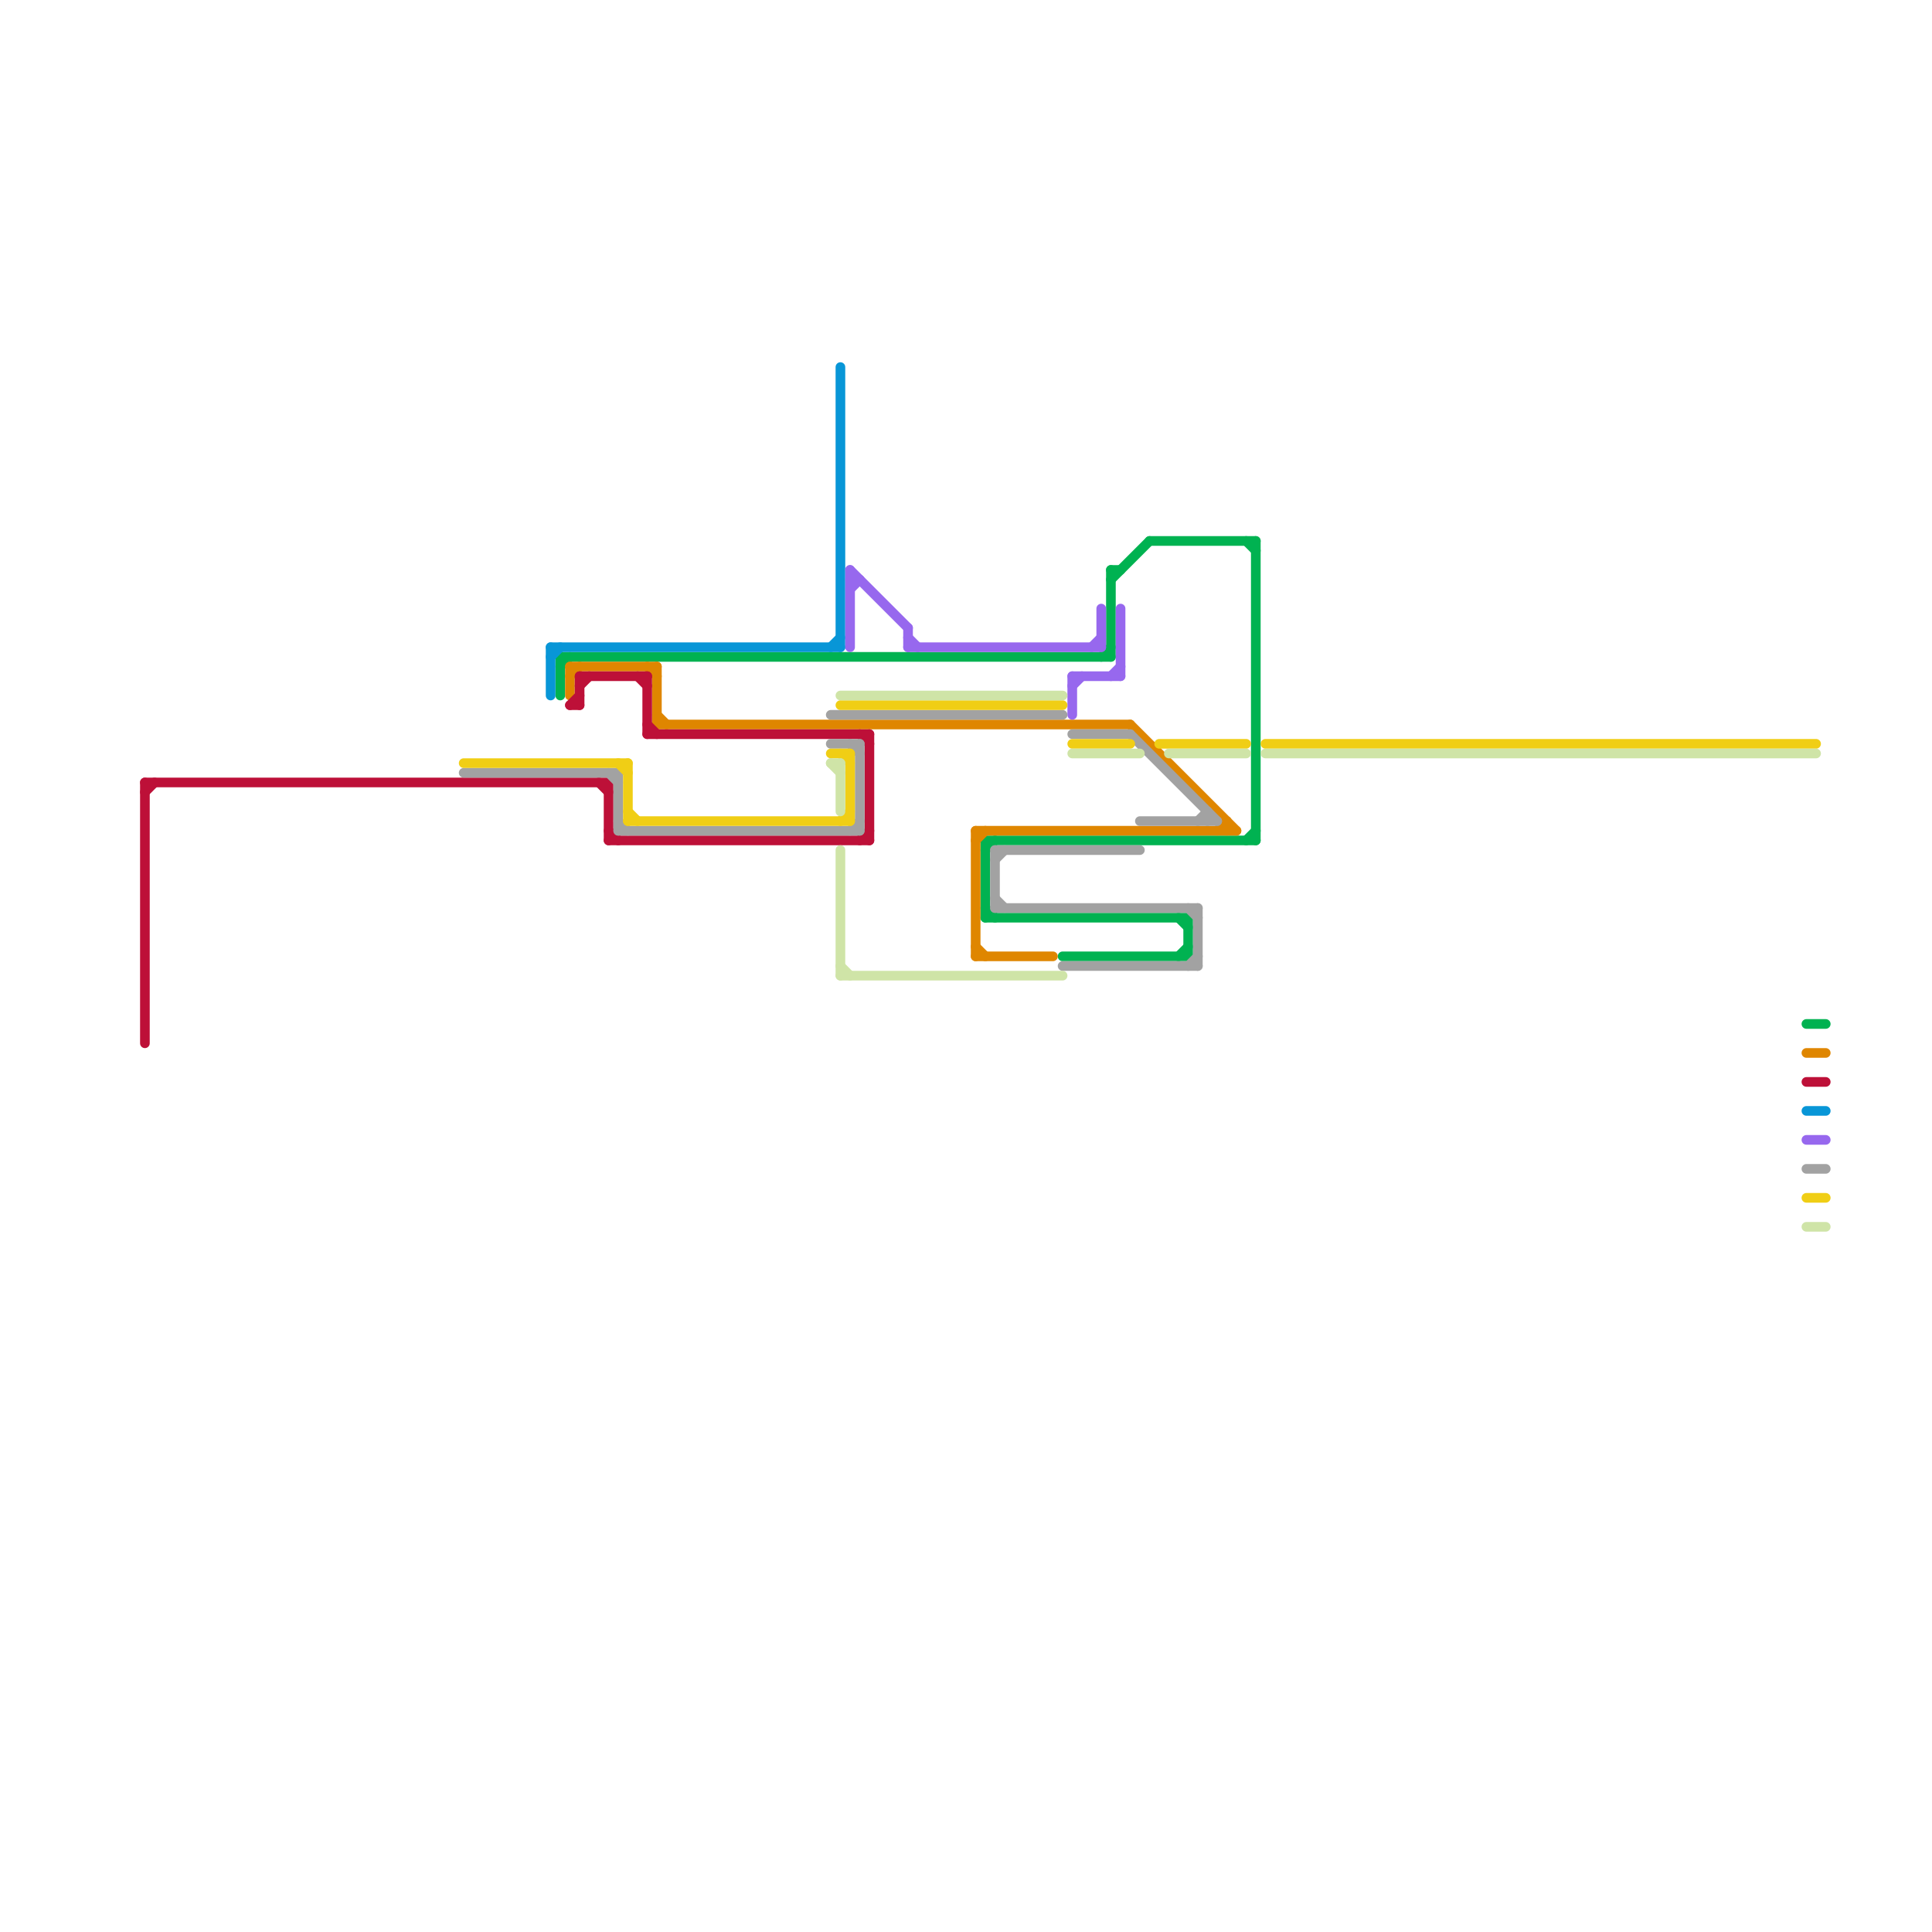 
<svg version="1.1" xmlns="http://www.w3.org/2000/svg" viewBox="0 0 200 200">
<style>text { font: 1px Helvetica; font-weight: 600; white-space: pre; dominant-baseline: central; } line { stroke-width: 1; fill: none; stroke-linecap: round; stroke-linejoin: round; } .c0 { stroke: #00b251 } .c1 { stroke: #df8600 } .c2 { stroke: #bd1038 } .c3 { stroke: #0896d7 } .c4 { stroke: #9768ee } .c5 { stroke: #a2a2a2 } .c6 { stroke: #f0ce15 } .c7 { stroke: #cfe4a7 } .w1 { stroke-width: 1; }</style><defs><g id="wm-xf"><circle r="1.2" fill="#000"/><circle r="0.9" fill="#fff"/><circle r="0.6" fill="#000"/><circle r="0.3" fill="#fff"/></g><g id="wm"><circle r="0.6" fill="#000"/><circle r="0.3" fill="#fff"/></g><g id="clg-xf-bd1038"><circle r="1.2" fill="#bd1038"/><circle r="0.9" fill="#fff"/><circle r="0.6" fill="#bd1038"/><circle r="0.3" fill="#fff"/></g></defs><line class="c0 " x1="58" y1="69" x2="59" y2="68"/><line class="c0 " x1="129" y1="87" x2="130" y2="86"/><line class="c0 " x1="122" y1="95" x2="123" y2="96"/><line class="c0 " x1="114" y1="68" x2="115" y2="67"/><line class="c0 " x1="102" y1="94" x2="103" y2="95"/><line class="c0 " x1="102" y1="88" x2="103" y2="87"/><line class="c0 " x1="115" y1="59" x2="115" y2="68"/><line class="c0 " x1="115" y1="60" x2="119" y2="56"/><line class="c0 " x1="129" y1="56" x2="130" y2="57"/><line class="c0 " x1="58" y1="68" x2="58" y2="72"/><line class="c0 " x1="130" y1="56" x2="130" y2="87"/><line class="c0 " x1="102" y1="87" x2="130" y2="87"/><line class="c0 " x1="122" y1="99" x2="123" y2="98"/><line class="c0 " x1="123" y1="95" x2="123" y2="99"/><line class="c0 " x1="110" y1="99" x2="123" y2="99"/><line class="c0 " x1="102" y1="87" x2="102" y2="95"/><line class="c0 " x1="187" y1="106" x2="189" y2="106"/><line class="c0 " x1="115" y1="59" x2="116" y2="59"/><line class="c0 " x1="102" y1="95" x2="123" y2="95"/><line class="c0 " x1="119" y1="56" x2="130" y2="56"/><line class="c0 " x1="58" y1="68" x2="115" y2="68"/><line class="c1 " x1="68" y1="75" x2="117" y2="75"/><line class="c1 " x1="67" y1="69" x2="68" y2="70"/><line class="c1 " x1="187" y1="109" x2="189" y2="109"/><line class="c1 " x1="101" y1="98" x2="102" y2="99"/><line class="c1 " x1="127" y1="85" x2="127" y2="86"/><line class="c1 " x1="101" y1="86" x2="101" y2="99"/><line class="c1 " x1="126" y1="86" x2="127" y2="85"/><line class="c1 " x1="101" y1="99" x2="109" y2="99"/><line class="c1 " x1="68" y1="74" x2="69" y2="75"/><line class="c1 " x1="59" y1="70" x2="60" y2="69"/><line class="c1 " x1="101" y1="87" x2="102" y2="86"/><line class="c1 " x1="101" y1="86" x2="128" y2="86"/><line class="c1 " x1="59" y1="69" x2="68" y2="69"/><line class="c1 " x1="117" y1="75" x2="128" y2="86"/><line class="c1 " x1="59" y1="69" x2="59" y2="72"/><line class="c1 " x1="68" y1="69" x2="68" y2="75"/><line class="c2 " x1="59" y1="73" x2="60" y2="73"/><line class="c2 " x1="63" y1="87" x2="90" y2="87"/><line class="c2 " x1="66" y1="70" x2="67" y2="71"/><line class="c2 " x1="89" y1="87" x2="90" y2="86"/><line class="c2 " x1="15" y1="82" x2="16" y2="81"/><line class="c2 " x1="90" y1="76" x2="90" y2="87"/><line class="c2 " x1="89" y1="76" x2="90" y2="77"/><line class="c2 " x1="67" y1="75" x2="68" y2="76"/><line class="c2 " x1="62" y1="81" x2="63" y2="82"/><line class="c2 " x1="59" y1="73" x2="60" y2="72"/><line class="c2 " x1="60" y1="70" x2="67" y2="70"/><line class="c2 " x1="60" y1="70" x2="60" y2="73"/><line class="c2 " x1="187" y1="112" x2="189" y2="112"/><line class="c2 " x1="60" y1="71" x2="61" y2="70"/><line class="c2 " x1="15" y1="81" x2="63" y2="81"/><line class="c2 " x1="63" y1="81" x2="63" y2="87"/><line class="c2 " x1="67" y1="70" x2="67" y2="76"/><line class="c2 " x1="15" y1="81" x2="15" y2="108"/><line class="c2 " x1="63" y1="86" x2="64" y2="87"/><line class="c2 " x1="67" y1="76" x2="90" y2="76"/><line class="c3 " x1="86" y1="67" x2="87" y2="66"/><line class="c3 " x1="87" y1="38" x2="87" y2="67"/><line class="c3 " x1="57" y1="67" x2="87" y2="67"/><line class="c3 " x1="57" y1="67" x2="57" y2="72"/><line class="c3 " x1="57" y1="68" x2="58" y2="67"/><line class="c3 " x1="187" y1="115" x2="189" y2="115"/><line class="c4 " x1="111" y1="70" x2="116" y2="70"/><line class="c4 " x1="88" y1="60" x2="89" y2="60"/><line class="c4 " x1="111" y1="71" x2="112" y2="70"/><line class="c4 " x1="115" y1="70" x2="116" y2="69"/><line class="c4 " x1="88" y1="61" x2="89" y2="60"/><line class="c4 " x1="113" y1="67" x2="114" y2="66"/><line class="c4 " x1="88" y1="59" x2="94" y2="65"/><line class="c4 " x1="111" y1="70" x2="111" y2="74"/><line class="c4 " x1="94" y1="65" x2="94" y2="67"/><line class="c4 " x1="116" y1="63" x2="116" y2="70"/><line class="c4 " x1="94" y1="66" x2="95" y2="67"/><line class="c4 " x1="114" y1="63" x2="114" y2="67"/><line class="c4 " x1="88" y1="59" x2="88" y2="67"/><line class="c4 " x1="94" y1="67" x2="114" y2="67"/><line class="c4 " x1="187" y1="118" x2="189" y2="118"/><line class="c5 " x1="103" y1="88" x2="118" y2="88"/><line class="c5 " x1="64" y1="80" x2="64" y2="86"/><line class="c5 " x1="103" y1="93" x2="104" y2="94"/><line class="c5 " x1="86" y1="77" x2="89" y2="77"/><line class="c5 " x1="63" y1="80" x2="64" y2="81"/><line class="c5 " x1="86" y1="74" x2="110" y2="74"/><line class="c5 " x1="103" y1="89" x2="104" y2="88"/><line class="c5 " x1="88" y1="77" x2="89" y2="78"/><line class="c5 " x1="123" y1="94" x2="124" y2="95"/><line class="c5 " x1="118" y1="85" x2="126" y2="85"/><line class="c5 " x1="117" y1="76" x2="126" y2="85"/><line class="c5 " x1="64" y1="86" x2="89" y2="86"/><line class="c5 " x1="124" y1="94" x2="124" y2="100"/><line class="c5 " x1="111" y1="76" x2="117" y2="76"/><line class="c5 " x1="88" y1="86" x2="89" y2="85"/><line class="c5 " x1="89" y1="77" x2="89" y2="86"/><line class="c5 " x1="48" y1="80" x2="64" y2="80"/><line class="c5 " x1="103" y1="94" x2="124" y2="94"/><line class="c5 " x1="103" y1="88" x2="103" y2="94"/><line class="c5 " x1="125" y1="84" x2="125" y2="85"/><line class="c5 " x1="110" y1="100" x2="124" y2="100"/><line class="c5 " x1="124" y1="85" x2="125" y2="84"/><line class="c5 " x1="187" y1="121" x2="189" y2="121"/><line class="c5 " x1="64" y1="85" x2="65" y2="86"/><line class="c5 " x1="123" y1="100" x2="124" y2="99"/><line class="c6 " x1="87" y1="78" x2="88" y2="79"/><line class="c6 " x1="120" y1="77" x2="129" y2="77"/><line class="c6 " x1="65" y1="84" x2="66" y2="85"/><line class="c6 " x1="65" y1="85" x2="88" y2="85"/><line class="c6 " x1="88" y1="78" x2="88" y2="85"/><line class="c6 " x1="48" y1="79" x2="65" y2="79"/><line class="c6 " x1="131" y1="77" x2="188" y2="77"/><line class="c6 " x1="111" y1="77" x2="117" y2="77"/><line class="c6 " x1="65" y1="79" x2="65" y2="85"/><line class="c6 " x1="64" y1="79" x2="65" y2="80"/><line class="c6 " x1="87" y1="73" x2="110" y2="73"/><line class="c6 " x1="87" y1="85" x2="88" y2="84"/><line class="c6 " x1="86" y1="78" x2="88" y2="78"/><line class="c6 " x1="187" y1="124" x2="189" y2="124"/><line class="c7 " x1="111" y1="78" x2="118" y2="78"/><line class="c7 " x1="87" y1="100" x2="88" y2="101"/><line class="c7 " x1="87" y1="72" x2="110" y2="72"/><line class="c7 " x1="131" y1="78" x2="188" y2="78"/><line class="c7 " x1="87" y1="79" x2="87" y2="84"/><line class="c7 " x1="86" y1="79" x2="87" y2="80"/><line class="c7 " x1="87" y1="88" x2="87" y2="101"/><line class="c7 " x1="121" y1="78" x2="129" y2="78"/><line class="c7 " x1="86" y1="79" x2="87" y2="79"/><line class="c7 " x1="87" y1="101" x2="110" y2="101"/><line class="c7 " x1="187" y1="127" x2="189" y2="127"/>
</svg>
